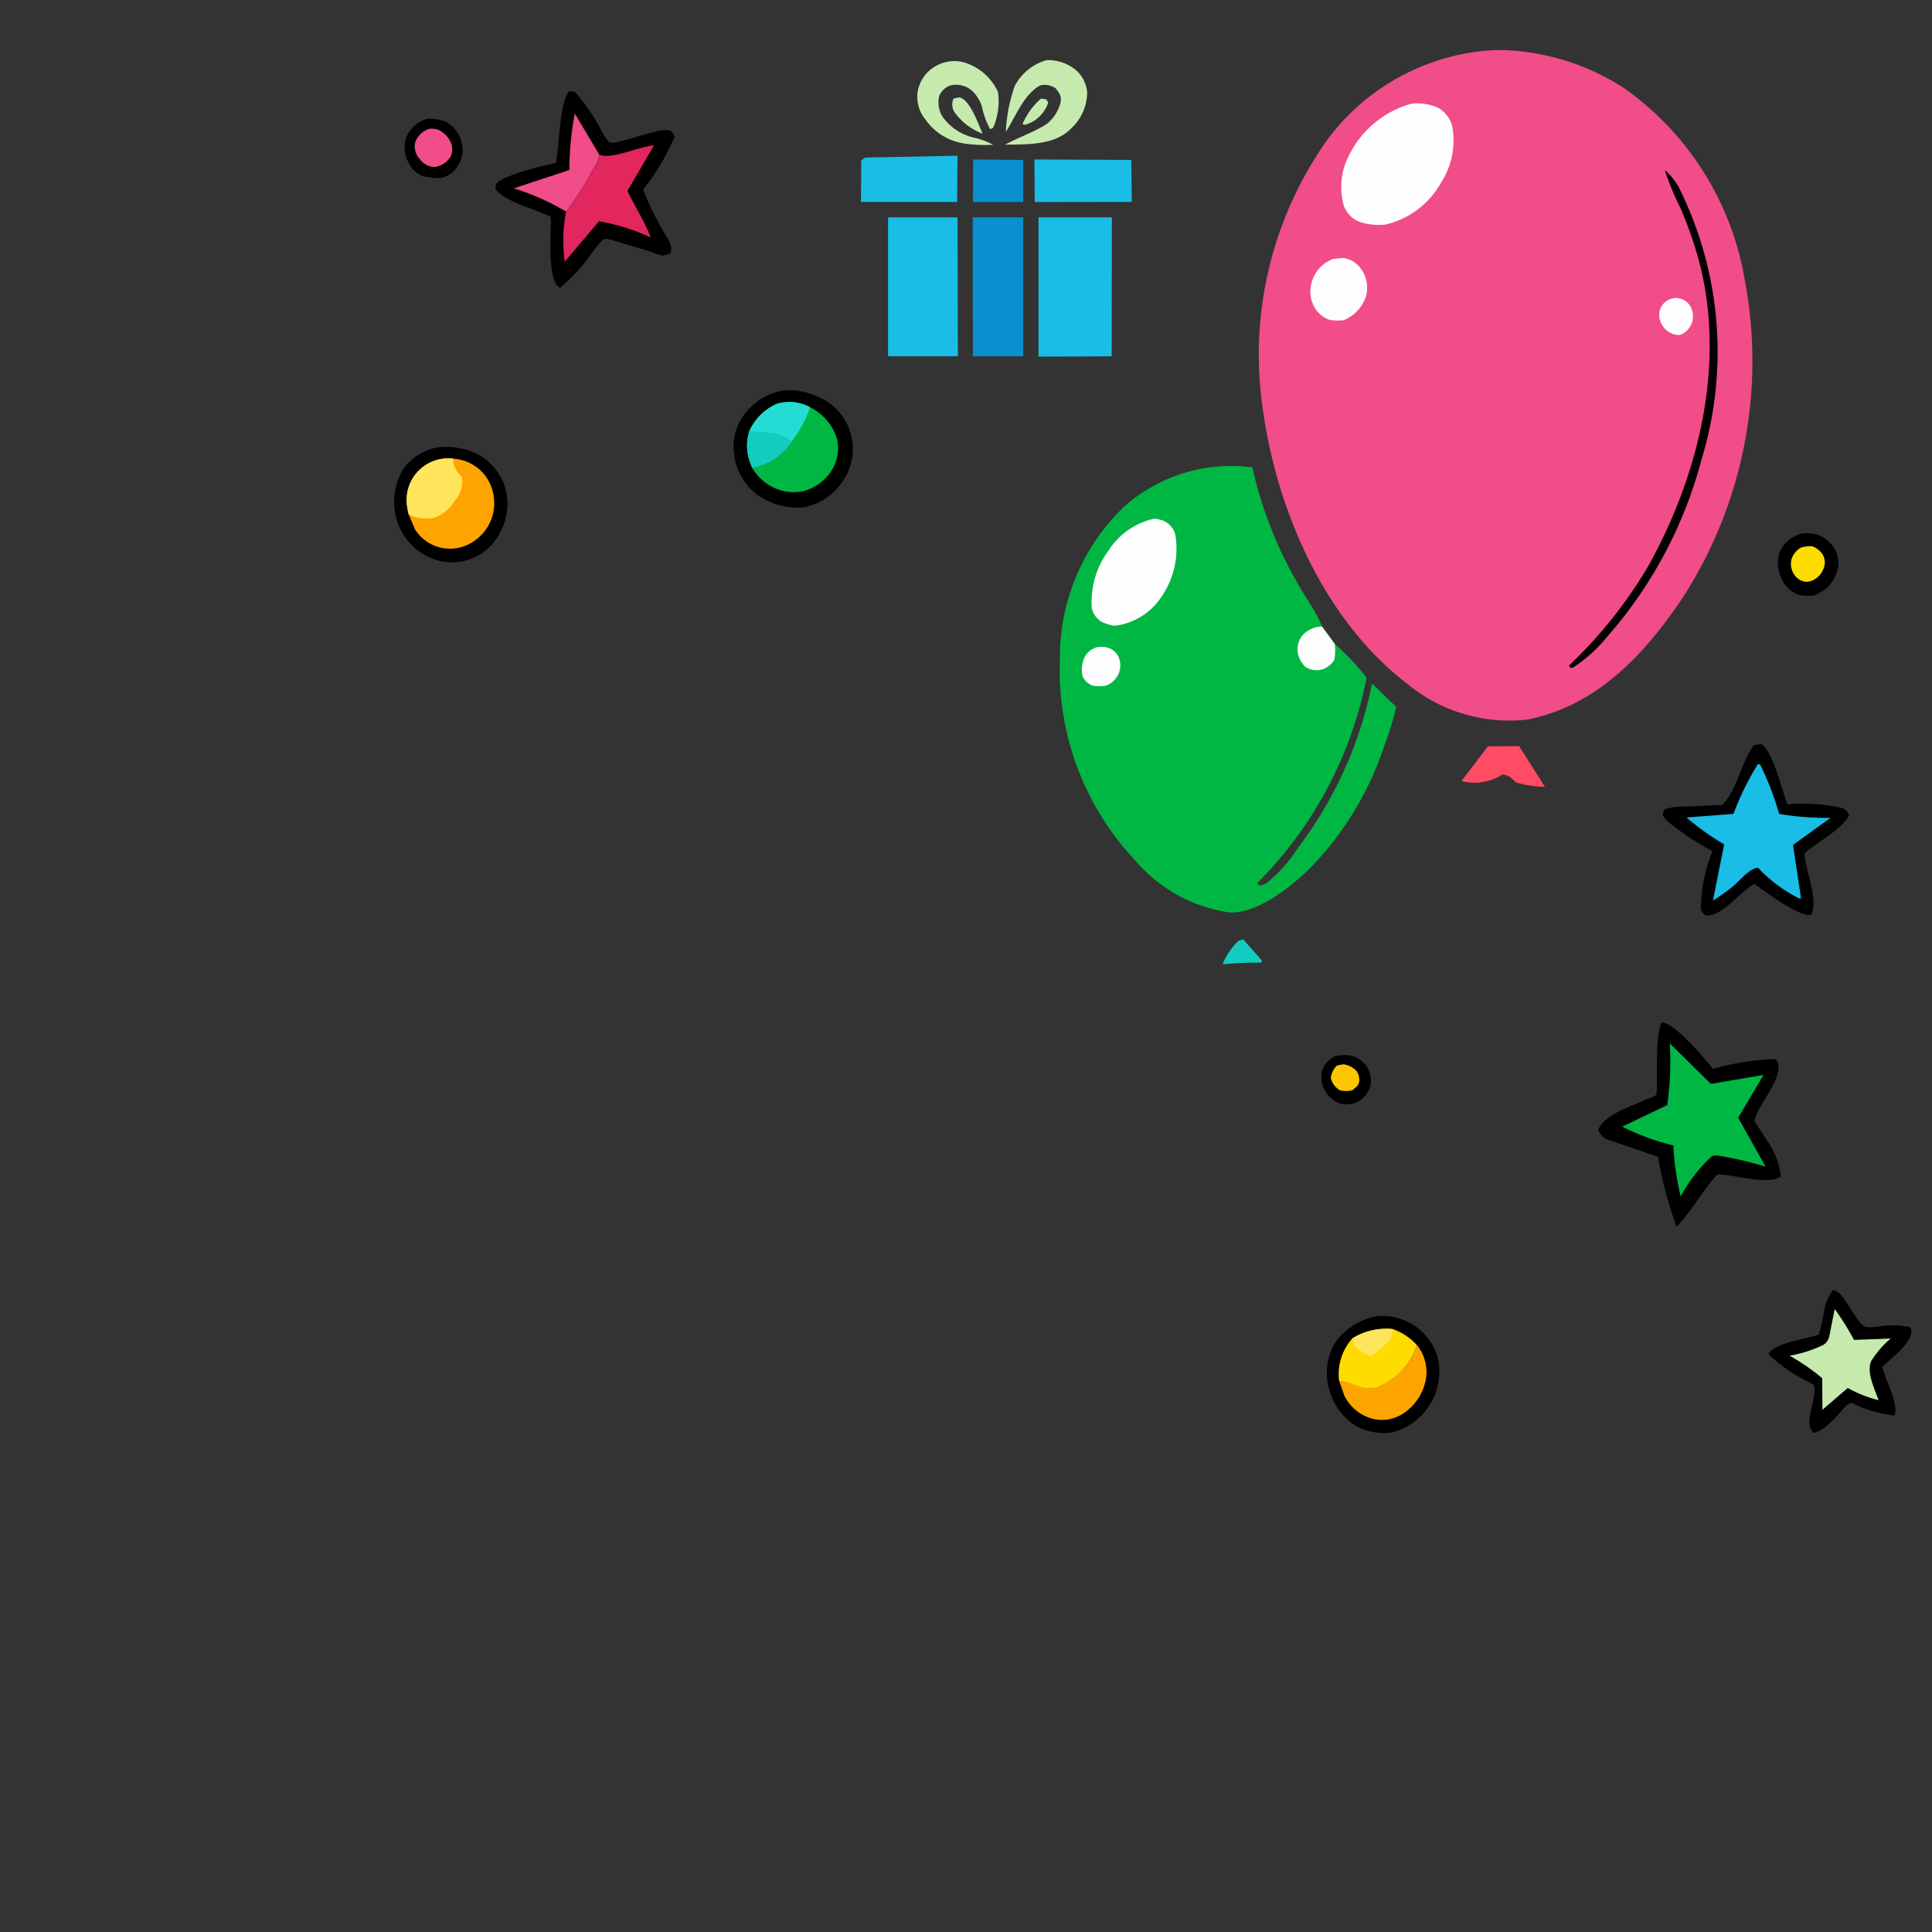 <svg xmlns="http://www.w3.org/2000/svg" width="79" height="79" viewBox="0 0 79 79">
  <rect x="0" y="0" width="79" height="79" fill="#333333" stroke="none"/>
  <g id="birthdaystars_tr" transform="translate(-566.979 -47.615)">
    <rect id="Rectangle_1042" data-name="Rectangle 1042" width="79" height="79" transform="translate(566.979 47.615)" fill="none"/>
    <path id="Path_54495" data-name="Path 54495" d="M586.717,67.418a2.083,2.083,0,0,1,.721.125,1.32,1.32,0,0,1,.6.679,1.21,1.21,0,0,1-.054,1.056,1.149,1.149,0,0,1-.719.569,3.07,3.07,0,0,1-.742-.071,1.066,1.066,0,0,1-.58-.524,1.28,1.28,0,0,1-.121-1.047A1.335,1.335,0,0,1,586.717,67.418Z" transform="translate(-2.239 -14.953)"/>
    <path id="Path_54496" data-name="Path 54496" d="M588.974,70.042a.867.867,0,0,1,.367.036,1.034,1.034,0,0,1,.505.5.707.707,0,0,1,.012.578.9.9,0,0,1-.546.424.5.5,0,0,1-.168.021.8.8,0,0,1-.562-.33.759.759,0,0,1-.183-.675A.882.882,0,0,1,588.974,70.042Z" transform="translate(-4.444 -17.158)" fill="#f04d89"/>
    <path id="Path_54497" data-name="Path 54497" d="M942.485,174.816a2.018,2.018,0,0,1,.578.047,1.356,1.356,0,0,1,.753.641,1.149,1.149,0,0,1,.034.967,1.444,1.444,0,0,1-.928.886,1.7,1.7,0,0,1-.627-.035,1.245,1.245,0,0,1-.69-.68,1.408,1.408,0,0,1-.036-1.138A1.368,1.368,0,0,1,942.485,174.816Z" transform="translate(-301.789 -105.394)"/>
    <path id="Path_54498" data-name="Path 54498" d="M945.264,178.193a1.96,1.96,0,0,1,.416-.051.844.844,0,0,1,.385.253.618.618,0,0,1,.139.551.864.864,0,0,1-.485.6.643.643,0,0,1-.305.054.691.691,0,0,1-.442-.291.787.787,0,0,1-.119-.611A.842.842,0,0,1,945.264,178.193Z" transform="translate(-304.625 -108.196)" fill="#fedc00"/>
    <path id="Path_54499" data-name="Path 54499" d="M941.648,370.849c.485.012.884,1.293,1.336,1.5a1.391,1.391,0,0,0,.448,0,3.522,3.522,0,0,1,1.4.018c.21.462-.592,1.1-.915,1.406-.027.026-.236.207-.24.22s.083.257.093.289c.146.45.567,1.257.407,1.69a5.022,5.022,0,0,1-1.772-.526l-.185.106c-.344.37-.849,1.032-1.358,1.139-.441-.418.182-1.45.02-1.96l-.158-.1a6.559,6.559,0,0,1-1.7-1.158c.19-.419,1.31-.6,1.737-.718a2.2,2.2,0,0,0,.32-.088,8.234,8.234,0,0,0,.236-1.082A2.2,2.2,0,0,1,941.648,370.849Z" transform="translate(-299.731 -270.479)"/>
    <path id="Path_54500" data-name="Path 54500" d="M946.331,375.732a11.023,11.023,0,0,1,.791,1.263l1.5-.056a3.866,3.866,0,0,0-.794.915c-.215.443.145,1.18.3,1.606a4.943,4.943,0,0,1-1.261-.5l-1.038.892-.008-1.289a8.418,8.418,0,0,0-1.336-.923,5.059,5.059,0,0,0,1.392-.446c.215-.147.235-.341.28-.578Z" transform="translate(-304.331 -274.591)" fill="#c6eaae"/>
    <path id="Path_54501" data-name="Path 54501" d="M915.4,229.483a1.247,1.247,0,0,1,.316-.047c.49.35.818,1.857,1.057,2.458a7.207,7.207,0,0,1,2.219.152.455.455,0,0,1,.305.289c-.21.462-.973.918-1.384,1.227a2.615,2.615,0,0,0-.407.306c-.173.238.606,1.972.232,2.552-.522.072-1.871-.965-2.323-1.268-.567.3-1.243,1.27-1.921,1.294-.138,0-.183-.126-.26-.224a6.426,6.426,0,0,1,.477-2.414,9.743,9.743,0,0,1-1.553-1,1.549,1.549,0,0,1-.453-.424c-.061-.112,0-.169.038-.278a2.025,2.025,0,0,1,.831-.114l1.539-.073C914.731,231.29,914.865,230.2,915.4,229.483Z" transform="translate(-276.707 -151.392)"/>
    <path id="Path_54502" data-name="Path 54502" d="M920.7,234.619l.091.012a12.077,12.077,0,0,1,.782,2.023,11.564,11.564,0,0,0,2.1.159l-1.534,1.11.328,2.184-.081,0a6.1,6.1,0,0,1-1.679-1.252c-.353.024-.761.543-1.042.778a8.692,8.692,0,0,1-.8.566l.459-2.3a10.674,10.674,0,0,1-1.542-1.1l1.922-.146A11.325,11.325,0,0,1,920.7,234.619Z" transform="translate(-281.843 -155.757)" fill="#1abde6"/>
    <path id="Path_54503" data-name="Path 54503" d="M612.328,60.3l.219.029a8.492,8.492,0,0,1,1.154,1.716,1.744,1.744,0,0,0,.261.352c.236.138,2-.611,2.451-.49.114.031.154.15.215.242a9.06,9.06,0,0,1-1.29,2.179,11.479,11.479,0,0,0,1.025,2.029c.1.22.173.346.09.572a1.544,1.544,0,0,1-.321.1,3.05,3.05,0,0,1-.536-.182l-1.623-.481c-.075-.006-.156-.047-.225-.018-.112.045-.345.367-.427.464a7.215,7.215,0,0,1-1.39,1.537c-.483-.279-.369-1.878-.375-2.428a2.485,2.485,0,0,0,0-.482c-.012-.021-.378-.161-.42-.178-.5-.213-1.53-.507-1.834-.957.007-.064-.011-.136.022-.191.195-.322,1.64-.687,2.013-.781a3.563,3.563,0,0,0,.439-.1c.012-.012.055-.417.063-.477C611.908,62.207,611.967,60.655,612.328,60.3Z" transform="translate(-22.061 -8.961)"/>
    <path id="Path_54504" data-name="Path 54504" d="M616.183,70.117a9.678,9.678,0,0,0-2.143-.954l2.278-.75a12.443,12.443,0,0,1,.221-2.308l1,1.679a1.06,1.06,0,0,1-.216.539A13.861,13.861,0,0,1,616.183,70.117Z" transform="translate(-26.056 -13.847)" fill="#f04d89"/>
    <path id="Path_54505" data-name="Path 54505" d="M628.372,74.726c.466.225,1.643-.337,2.234-.377l-1.084,1.859c.3.634.7,1.245.948,1.9a8.925,8.925,0,0,0-2.111-.658l-1.4,1.653a6.2,6.2,0,0,1,.053-2.042,13.861,13.861,0,0,0,1.144-1.794A1.06,1.06,0,0,0,628.372,74.726Z" transform="translate(-36.886 -20.789)" fill="#e2265e"/>
    <path id="Path_54506" data-name="Path 54506" d="M897.573,301.514l.077.006c.527.112,1.593,1.364,1.946,1.8l.076.094a10.2,10.2,0,0,1,2.567-.4c.494.632-.778,1.871-.864,2.518-.005.039.463.731.517.822a3.19,3.19,0,0,1,.556,1.446c-.453.4-1.967-.083-2.6-.071l-.164.187c-.528.631-.918,1.346-1.5,1.947a15.762,15.762,0,0,1-.758-2.857l-2.073-.709a.669.669,0,0,1-.371-.385c.206-.619,1.392-.989,1.965-1.249a2.466,2.466,0,0,0,.4-.181C897.438,304.389,897.268,302.07,897.573,301.514Z" transform="translate(-262.649 -212.09)"/>
    <path id="Path_54507" data-name="Path 54507" d="M903.123,306.932l1.678,1.656,2.157-.365-1.038,1.75,1.121,2a14.739,14.739,0,0,0-2.013-.462l-.167.025a6.145,6.145,0,0,0-1.292,1.652,10.816,10.816,0,0,1-.3-2.082,9.661,9.661,0,0,1-2.091-.77l1.842-.882A12.848,12.848,0,0,0,903.123,306.932Z" transform="translate(-267.866 -216.653)" fill="#00b744"/>
    <path id="Path_54508" data-name="Path 54508" d="M746.571,62.256l.216.024.085.13a1.406,1.406,0,0,1-.818.871c-.167.052-.088.053-.236.016A2.874,2.874,0,0,1,746.571,62.256Z" transform="translate(-137.029 -10.606)" fill="#c6eaae"/>
    <path id="Path_54509" data-name="Path 54509" d="M727.688,61.991c.113-.025.216-.082.325-.026.4.2.683,1.054.871,1.459a2.529,2.529,0,0,1-1.155-.881A.594.594,0,0,1,727.688,61.991Z" transform="translate(-121.721 -10.34)" fill="#c6eaae"/>
    <path id="Path_54510" data-name="Path 54510" d="M798.325,280.041l.188-.057.769.869-.039.081-.713.01-.857.058A2.654,2.654,0,0,1,798.325,280.041Z" transform="translate(-180.699 -193.959)" fill="#11ccbf"/>
    <path id="Path_54511" data-name="Path 54511" d="M860.594,229.945l1.274-.01,1.057,1.666a4.531,4.531,0,0,1-1.177-.178c-.212-.187-.277-.3-.564-.326a2.089,2.089,0,0,1-1.675.266Z" transform="translate(-232.772 -151.812)" fill="#ff4b63"/>
    <path id="Path_54512" data-name="Path 54512" d="M733.008,78l2.044.019,0,1.718-2.055,0Z" transform="translate(-126.235 -23.864)" fill="#0891ce"/>
    <path id="Path_54513" data-name="Path 54513" d="M721.226,54.408a1.5,1.5,0,0,0-.451-.677,1.02,1.02,0,0,0-.791-.183.761.761,0,0,0-.5.445,1.117,1.117,0,0,0,.13.837,2.176,2.176,0,0,0,1.371.882,3.2,3.2,0,0,1,.708.275,6.088,6.088,0,0,1-1.112-.042l-.12-.02a2.334,2.334,0,0,1-1.539-.973,1.455,1.455,0,0,1-.317-1.149,1.5,1.5,0,0,1,.635-.973,1.549,1.549,0,0,1,1.265-.212,2.234,2.234,0,0,1,1.382,1.208,2.7,2.7,0,0,1-.2,1.468l-.121.054A3.512,3.512,0,0,1,721.226,54.408Z" transform="translate(-114.101 -2.451)" fill="#c6eaae"/>
    <path id="Path_54514" data-name="Path 54514" d="M743.009,52.272a1.792,1.792,0,0,1,1.154.37,1.349,1.349,0,0,1,.506.961A2.035,2.035,0,0,1,744,55.077c-.656.68-1.8.64-2.688.651.558-.305,1.143-.493,1.688-.834a1.641,1.641,0,0,0,.577-.874c.055-.293-.037-.38-.2-.6a.808.808,0,0,0-.633-.115c-.67.375-1,1.272-1.4,1.9a6.428,6.428,0,0,1,.364-1.878A2.133,2.133,0,0,1,743.009,52.272Z" transform="translate(-133.235 -2.198)" fill="#c6eaae"/>
    <path id="Path_54515" data-name="Path 54515" d="M704.174,77.106l3.773-.075-.017,1.89H704l.009-1.7Z" transform="translate(-101.814 -23.048)" fill="#1abde6"/>
    <path id="Path_54516" data-name="Path 54516" d="M748.912,78l3.961.019.019,1.717-3.966.006Z" transform="translate(-139.635 -23.864)" fill="#1abde6"/>
    <path id="Path_54517" data-name="Path 54517" d="M732.921,93l2.065,0,0,5.68-2.056,0Z" transform="translate(-126.169 -36.496)" fill="#0891ce"/>
    <path id="Path_54518" data-name="Path 54518" d="M711,93l2.842,0,.013,5.679-2.855,0Z" transform="translate(-107.708 -36.496)" fill="#1abde6"/>
    <path id="Path_54519" data-name="Path 54519" d="M749.969,93l3,0-.008,5.681-2.991.014Z" transform="translate(-140.525 -36.496)" fill="#1abde6"/>
    <path id="Path_54520" data-name="Path 54520" d="M766.663,164.867a10.1,10.1,0,0,1,1.3,1.38,16.342,16.342,0,0,1-4.466,8.393l.075.1a.59.59,0,0,0,.318-.112,5.925,5.925,0,0,0,1.256-1.41,16.486,16.486,0,0,0,3.04-6.733l.985.952a10.051,10.051,0,0,1-.472,1.554,12.991,12.991,0,0,1-3.126,5.122c-.772.733-2.11,1.8-3.232,1.73a6.208,6.208,0,0,1-3.818-2.1,11.367,11.367,0,0,1-3.1-8.306,8.513,8.513,0,0,1,2.641-6.2,6.6,6.6,0,0,1,5.226-1.592,16.748,16.748,0,0,0,1.845,4.728c.306.549.706,1.087.958,1.658l.049.115Z" transform="translate(-145.103 -90.92)" fill="#00b744"/>
    <path id="Path_54521" data-name="Path 54521" d="M761.829,204.255a1.074,1.074,0,0,1,.451.014.724.724,0,0,1,.44.372.9.9,0,0,1,.01.687.908.908,0,0,1-.54.5,1.937,1.937,0,0,1-.5,0,.7.7,0,0,1-.44-.392,1.269,1.269,0,0,1,.075-.757A.807.807,0,0,1,761.829,204.255Z" transform="translate(-150.006 -130.172)" fill="#fefefe"/>
    <path id="Path_54522" data-name="Path 54522" d="M818.579,199.646a2.375,2.375,0,0,1-.015.638.922.922,0,0,1-.488.4.841.841,0,0,1-.7-.1,1.119,1.119,0,0,1-.307-.547.929.929,0,0,1,.167-.718,1.1,1.1,0,0,1,.818-.386Z" transform="translate(-197.019 -125.699)" fill="#fefefe"/>
    <path id="Path_54523" data-name="Path 54523" d="M766.169,171.019a1.675,1.675,0,0,1,.357.087.859.859,0,0,1,.485.553,3.456,3.456,0,0,1-.581,2.579,2.657,2.657,0,0,1-1.905,1.164,2.3,2.3,0,0,1-.518-.159.893.893,0,0,1-.406-.543,3.519,3.519,0,0,1,.682-2.374A2.948,2.948,0,0,1,766.169,171.019Z" transform="translate(-151.976 -102.197)" fill="#fefefe"/>
    <path id="Path_54524" data-name="Path 54524" d="M816.164,49.713a6.947,6.947,0,0,1,1.758.012,9.624,9.624,0,0,1,4.155,1.5A12.05,12.05,0,0,1,827,59.051a17.832,17.832,0,0,1-2.544,13.015c-1.555,2.318-3.495,4.4-6.331,4.971a6.547,6.547,0,0,1-4.891-1.434c-3.423-2.6-5.391-7.155-5.948-11.325a15.17,15.17,0,0,1,2.72-11.05A9.108,9.108,0,0,1,816.164,49.713Z" transform="translate(-188.679)" fill="#f04d89"/>
    <path id="Path_54525" data-name="Path 54525" d="M911.274,113.9a.552.552,0,0,1,.277-.005.686.686,0,0,1,.459.32.856.856,0,0,1,.08.636.838.838,0,0,1-.48.535.681.681,0,0,1-.223-.008.821.821,0,0,1-.547-.427.758.758,0,0,1-.043-.666A.71.71,0,0,1,911.274,113.9Z" transform="translate(-275.913 -54.081)" fill="#fefefe"/>
    <path id="Path_54526" data-name="Path 54526" d="M821.323,103.549l.4-.039a1.051,1.051,0,0,1,.721.429,1.324,1.324,0,0,1,.224,1.114,1.57,1.57,0,0,1-.917,1,1.988,1.988,0,0,1-.581-.012,1.134,1.134,0,0,1-.664-.611,1.321,1.321,0,0,1-.023-1.052A1.411,1.411,0,0,1,821.323,103.549Z" transform="translate(-199.826 -45.347)" fill="#fefefe"/>
    <path id="Path_54527" data-name="Path 54527" d="M891.286,80.752a2.946,2.946,0,0,1,.551.679,15.054,15.054,0,0,1,.936,11.175,17.847,17.847,0,0,1-3.8,7.167,6.2,6.2,0,0,1-1.446,1.319l-.1.019-.069-.1a18.536,18.536,0,0,0,3.269-4.112c2.081-3.765,3.184-8.377,2-12.606a16.016,16.016,0,0,0-.7-1.965,12.339,12.339,0,0,1-.619-1.479Z" transform="translate(-256.224 -26.182)"/>
    <path id="Path_54528" data-name="Path 54528" d="M831.2,63.506a2.079,2.079,0,0,1,1.087.163,1.223,1.223,0,0,1,.581.746,3.166,3.166,0,0,1-.443,2.3,3.526,3.526,0,0,1-2.285,1.733,2.572,2.572,0,0,1-1.052-.107,1.13,1.13,0,0,1-.643-.644,2.8,2.8,0,0,1,.244-2.154A4.05,4.05,0,0,1,831.2,63.506Z" transform="translate(-206.51 -11.65)" fill="#fefefe"/>
    <path id="Path_54529" data-name="Path 54529" d="M823.717,310.006a1.444,1.444,0,0,1,.661-.03,1.1,1.1,0,0,1,.683.506,1.013,1.013,0,0,1,.1.766,1.084,1.084,0,0,1-.564.645,1.3,1.3,0,0,1-.54.074,1.146,1.146,0,0,1-.865-1.353A.978.978,0,0,1,823.717,310.006Z" transform="translate(-202.157 -219.195)"/>
    <path id="Path_54530" data-name="Path 54530" d="M825.914,312.42a1.13,1.13,0,0,1,.3-.06.886.886,0,0,1,.53.291.683.683,0,0,1,.1.351c-.021.24-.113.268-.281.412a.958.958,0,0,1-.527,0,.823.823,0,0,1-.36-.494A.856.856,0,0,1,825.914,312.42Z" transform="translate(-204.281 -221.223)" fill="#fec600"/>
    <path id="Path_54531" data-name="Path 54531" d="M826.738,377.534a2.372,2.372,0,0,1,2.449,1.613,2.569,2.569,0,0,1-1.873,3.149,2.442,2.442,0,0,1-1.437-.263,2.512,2.512,0,0,1-1.109-1.51,2.41,2.41,0,0,1,.231-1.881A2.63,2.63,0,0,1,826.738,377.534Z" transform="translate(-203.439 -276.102)"/>
    <path id="Path_54532" data-name="Path 54532" d="M831.014,385.09a1.753,1.753,0,0,1,.355,1.443,2.152,2.152,0,0,1-.991,1.4,1.593,1.593,0,0,1-1.279.14,1.828,1.828,0,0,1-1.055-.915l-.214-.615c.6.07.989.476,1.627.242A2.8,2.8,0,0,0,831.014,385.09Z" transform="translate(-206.094 -282.472)" fill="#fda400"/>
    <path id="Path_54533" data-name="Path 54533" d="M828.366,381.282a2.652,2.652,0,0,1,1.649-.378,2.423,2.423,0,0,1,.989.657,2.8,2.8,0,0,1-1.556,1.7c-.637.234-1.027-.172-1.627-.242A2.19,2.19,0,0,1,828.366,381.282Z" transform="translate(-206.085 -278.943)" fill="#fedc00"/>
    <path id="Path_54534" data-name="Path 54534" d="M831.277,381.282a2.651,2.651,0,0,1,1.649-.378,1.709,1.709,0,0,1-.054.375,5.15,5.15,0,0,1-.826.747,2.754,2.754,0,0,1-.685-.423Z" transform="translate(-208.996 -278.943)" fill="#fee55c"/>
    <path id="Path_54535" data-name="Path 54535" d="M585,152.463a3.136,3.136,0,0,1,1.41.246A2.334,2.334,0,0,1,587.595,154a2.408,2.408,0,0,1-.132,1.89,2.2,2.2,0,0,1-3.092,1,2.421,2.421,0,0,1-1.186-1.513,2.557,2.557,0,0,1,.292-2.02A2.178,2.178,0,0,1,585,152.463Z" transform="translate(0 -86.571)"/>
    <path id="Path_54536" data-name="Path 54536" d="M588.3,155.481a1.8,1.8,0,0,1,1.309.674,1.9,1.9,0,0,1,.355,1.49,1.881,1.881,0,0,1-.773,1.193,1.716,1.716,0,0,1-1.373.286,1.685,1.685,0,0,1-1.061-.747l-.259-.61a1.047,1.047,0,0,1-.049-.237,1.7,1.7,0,0,1,1.851-2.049Z" transform="translate(-2.806 -89.113)" fill="#fda400"/>
    <path id="Path_54537" data-name="Path 54537" d="M586.5,157.767a1.047,1.047,0,0,1-.049-.237,1.7,1.7,0,0,1,1.851-2.049,1.051,1.051,0,0,0,.363.738,1.083,1.083,0,0,1-.278.965,1.557,1.557,0,0,1-.913.733A1.705,1.705,0,0,1,586.5,157.767Z" transform="translate(-2.806 -89.113)" fill="#fee55c"/>
    <path id="Path_54538" data-name="Path 54538" d="M673.068,137.785a2.784,2.784,0,0,1,1.362.25,2.309,2.309,0,0,1,1.153,3.308,2.519,2.519,0,0,1-1.68,1.228,2.9,2.9,0,0,1-1.87-.483,2.4,2.4,0,0,1-.958-1.467l-.018-.114a2.259,2.259,0,0,1,.269-1.542A2.555,2.555,0,0,1,673.068,137.785Z" transform="translate(-74.044 -74.21)"/>
    <path id="Path_54539" data-name="Path 54539" d="M674.56,141.973a2.2,2.2,0,0,1,1.135-1.144,1.771,1.771,0,0,1,1.359.14,2.172,2.172,0,0,1,1.08,1.22,1.687,1.687,0,0,1-.168,1.314,1.954,1.954,0,0,1-1.2.9,1.927,1.927,0,0,1-1.574-.378,2.263,2.263,0,0,1-.517-.59l-.033-.1A1.982,1.982,0,0,1,674.56,141.973Z" transform="translate(-76.951 -76.702)" fill="#00b744"/>
    <path id="Path_54540" data-name="Path 54540" d="M674.56,148.524a7.027,7.027,0,0,1,1.088.079,1.51,1.51,0,0,1,.645.328,2.316,2.316,0,0,1-1.615,1.057l-.033-.1A1.982,1.982,0,0,1,674.56,148.524Z" transform="translate(-76.951 -83.254)" fill="#11ccbf"/>
    <path id="Path_54541" data-name="Path 54541" d="M675,141.973a2.2,2.2,0,0,1,1.135-1.144,1.771,1.771,0,0,1,1.359.14,4.6,4.6,0,0,1-.761,1.412,1.51,1.51,0,0,0-.645-.328A7.027,7.027,0,0,0,675,141.973Z" transform="translate(-77.393 -76.702)" fill="#22dcd5"/>
  </g>
</svg>
